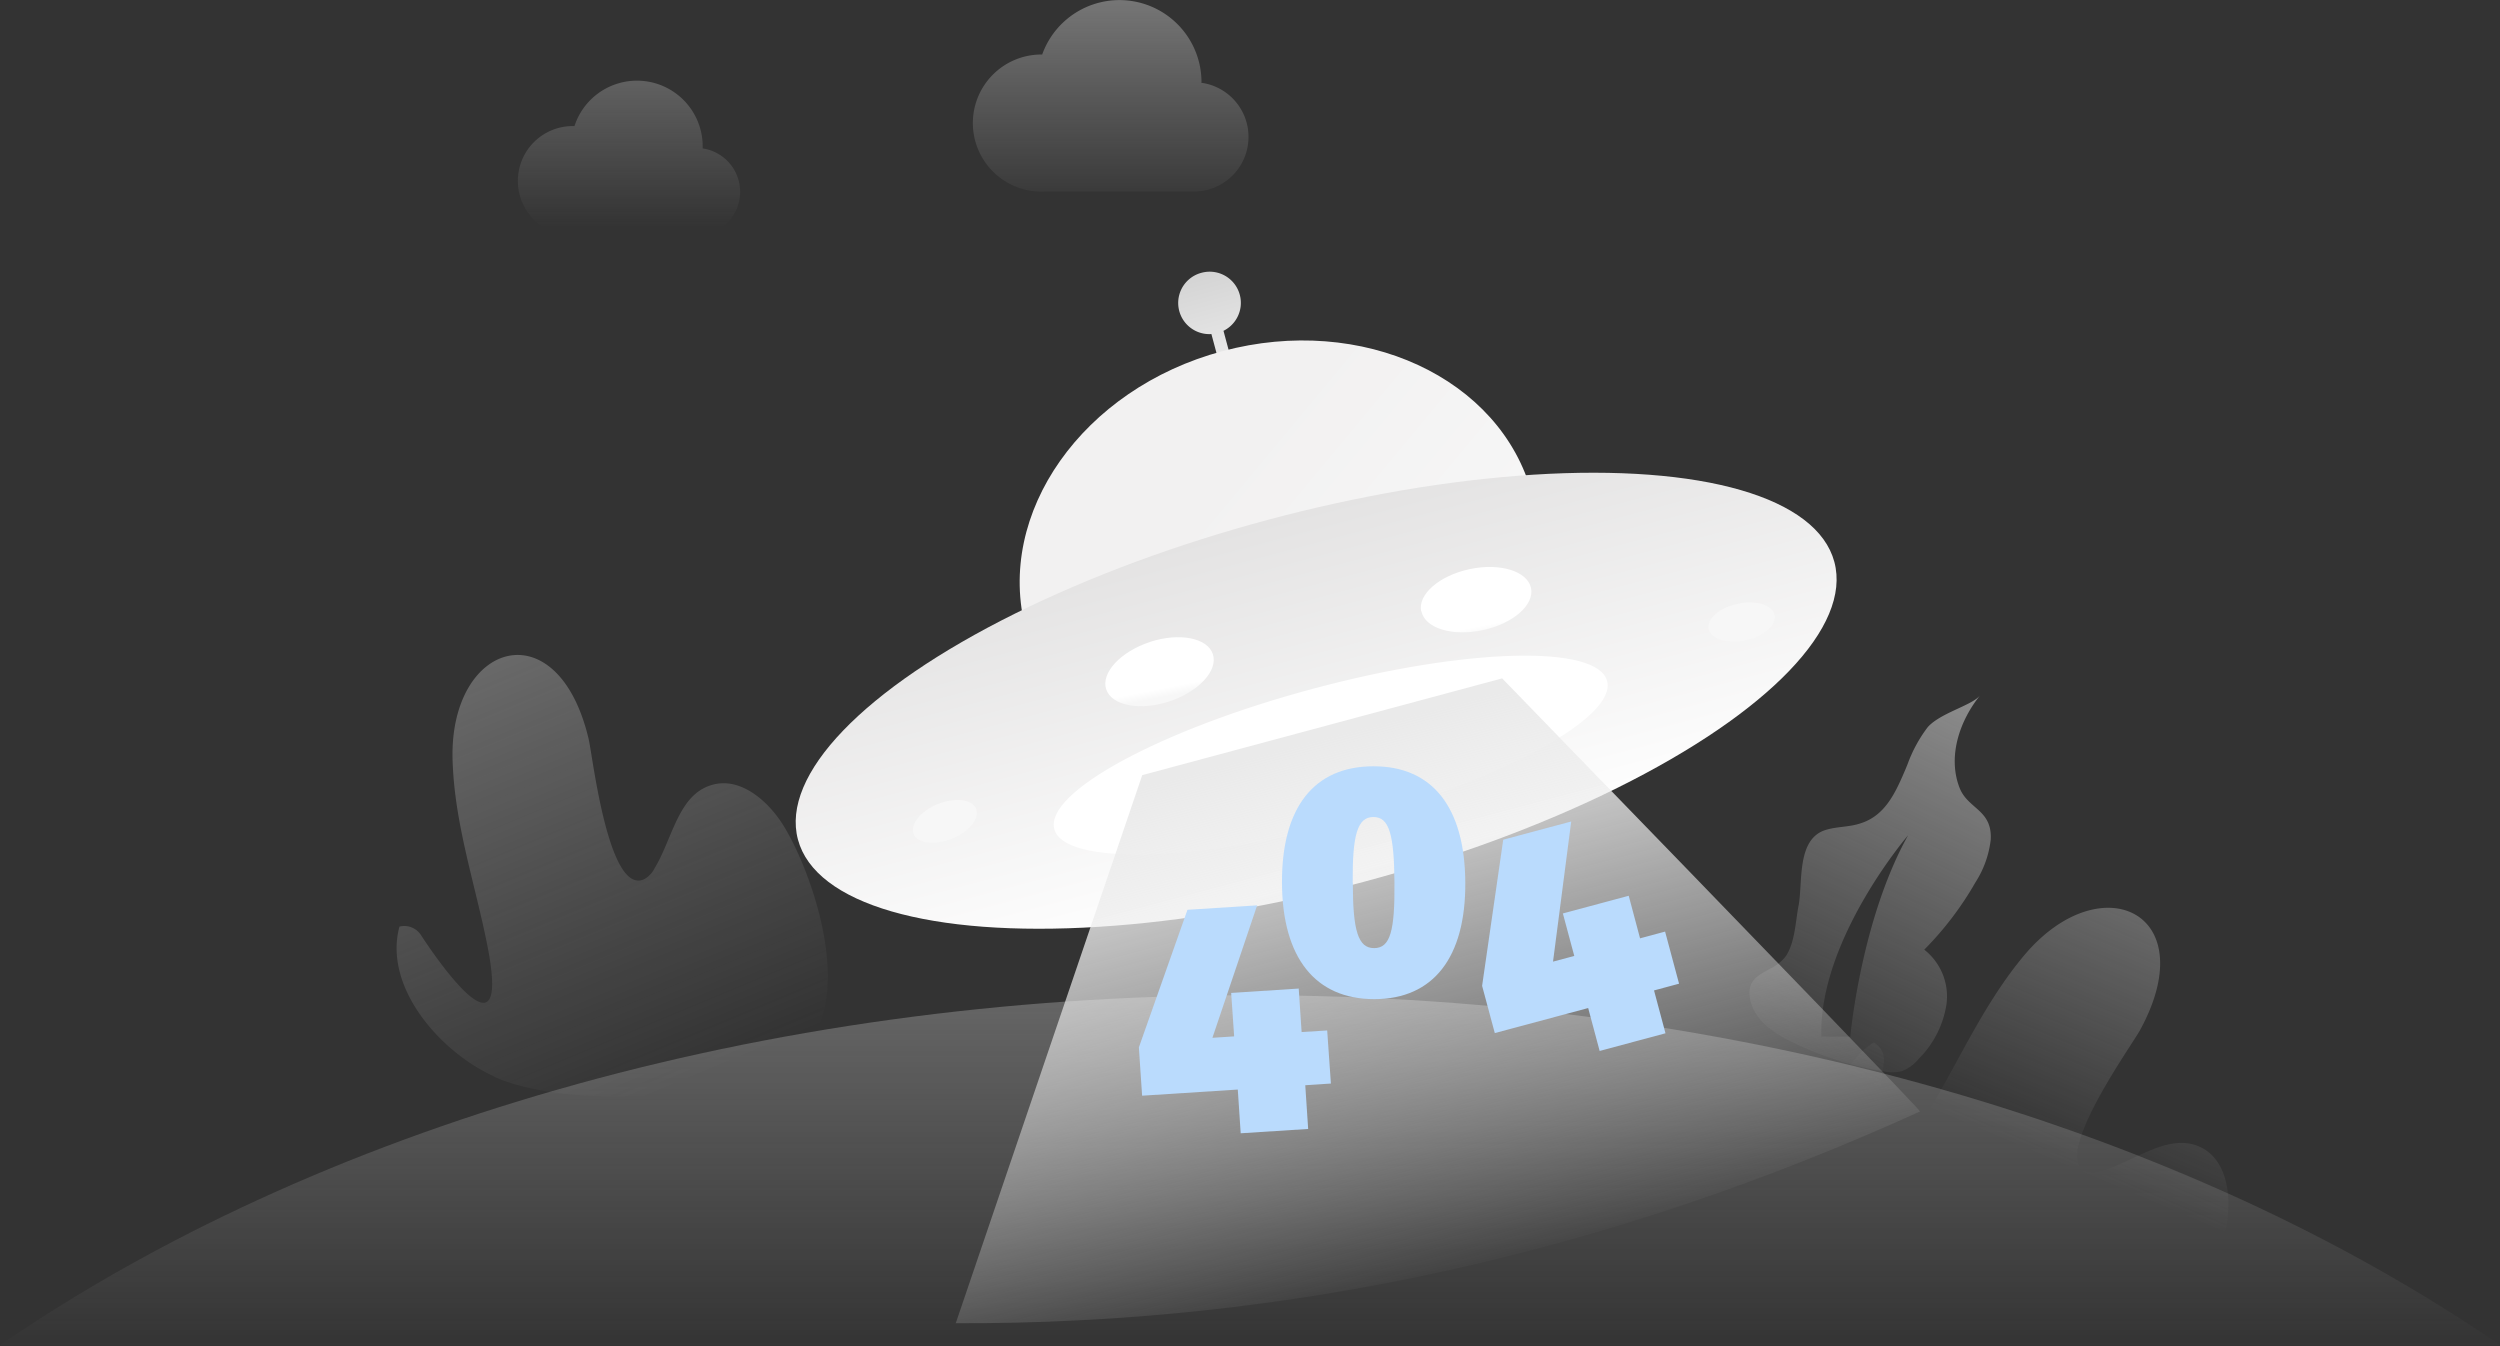<svg xmlns="http://www.w3.org/2000/svg" xmlns:xlink="http://www.w3.org/1999/xlink" viewBox="0 0 370.52 199.52"><rect x="0" y="0" width="370.52" height="199.52" fill="#333333" stroke="none"/><defs><style>.cls-1{fill:url(#未命名的渐变_6);}.cls-2{fill:url(#未命名的渐变_6-2);}.cls-3{fill:url(#未命名的渐变_6-3);}.cls-4{fill:url(#未命名的渐变_6-4);}.cls-5{fill:url(#未命名的渐变_6-5);}.cls-6{fill:url(#未命名的渐变_6-6);}.cls-10,.cls-12,.cls-7{fill-rule:evenodd;}.cls-7{fill:url(#未命名的渐变_7);}.cls-8{fill:url(#未命名的渐变_8);}.cls-9{fill:url(#未命名的渐变_9);}.cls-10{fill:url(#未命名的渐变_10);}.cls-11{fill:#fff;}.cls-12{fill:url(#未命名的渐变_11);}.cls-13{fill:#badbfd;}</style><linearGradient id="未命名的渐变_6" x1="-42.84" y1="764.84" x2="-41.68" y2="761.98" gradientTransform="matrix(63.93, 0, 0, -65.41, 2764.74, 50002.35)" gradientUnits="userSpaceOnUse"><stop offset="0" stop-color="#d2d2d2"/><stop offset="1" stop-color="#d2d2d2" stop-opacity="0"/></linearGradient><linearGradient id="未命名的渐变_6-2" x1="-41.11" y1="764.04" x2="-41.75" y2="762.37" gradientTransform="matrix(59.26, 0, 0, -64.97, 2776.06, 49702.63)" xlink:href="#未命名的渐变_6"/><linearGradient id="未命名的渐变_6-3" x1="-42.38" y1="762.07" x2="-42.38" y2="758.86" gradientTransform="matrix(370.52, 0, 0, -51.85, 15889.3, 39547.69)" xlink:href="#未命名的渐变_6"/><linearGradient id="未命名的渐变_6-4" x1="-40.82" y1="761.93" x2="-41.44" y2="759.91" gradientTransform="matrix(35.77, 0, 0, -55.85, 1754.53, 42604.27)" xlink:href="#未命名的渐变_6"/><linearGradient id="未命名的渐变_6-5" x1="-41.19" y1="742.9" x2="-41.19" y2="739.6" gradientTransform="matrix(32.84, 0, 0, -22.82, 1445.95, 16911.26)" xlink:href="#未命名的渐变_6"/><linearGradient id="未命名的渐变_6-6" x1="-41.44" y1="749.05" x2="-41.44" y2="746.35" gradientTransform="matrix(40.65, 0, 0, -28.39, 1849.49, 21221.03)" xlink:href="#未命名的渐变_6"/><linearGradient id="未命名的渐变_7" x1="-59.98" y1="726.07" x2="-59.98" y2="725.07" gradientTransform="matrix(8.93, -2.39, -4.07, -15.19, 3668.56, 10924.36)" gradientUnits="userSpaceOnUse"><stop offset="0" stop-color="#d1d1d1"/><stop offset="1" stop-color="#eaeaea"/></linearGradient><linearGradient id="未命名的渐变_8" x1="-44.75" y1="762.82" x2="-44.41" y2="762.42" gradientTransform="matrix(77.66, 0, 0, -64.74, 3651.95, 49458.63)" gradientUnits="userSpaceOnUse"><stop offset="0" stop-color="#f2f1f1"/><stop offset="1" stop-color="#f6f6f6"/></linearGradient><linearGradient id="未命名的渐变_9" x1="-43.52" y1="761.14" x2="-43.52" y2="760.14" gradientTransform="matrix(159.03, 0, 0, -55.5, 7115.39, 42315.65)" gradientUnits="userSpaceOnUse"><stop offset="0" stop-color="#e2e1e1"/><stop offset="1" stop-color="#fdfdfd"/></linearGradient><linearGradient id="未命名的渐变_10" x1="-43.61" y1="740.49" x2="-43.63" y2="740.44" gradientTransform="matrix(127.14, -34.07, -5.86, -21.88, 10097.56, 14810.08)" gradientUnits="userSpaceOnUse"><stop offset="0" stop-color="#fff"/><stop offset="1" stop-color="#f7f7f7"/></linearGradient><linearGradient id="未命名的渐变_11" x1="-43.61" y1="765.73" x2="-43.61" y2="764.73" gradientTransform="matrix(141.19, -37.83, -21.48, -80.17, 22799.68, 59848.64)" gradientUnits="userSpaceOnUse"><stop offset="0" stop-color="#eaeaea"/><stop offset="1" stop-color="#fcfcfc" stop-opacity="0"/></linearGradient></defs><title>404</title><g id="图层_2" data-name="图层 2"><g id="图层_1-2" data-name="图层 1"><path id="路径" class="cls-1" d="M73.26,159.55C65.35,156,56.77,146.37,59.2,137.33a2.94,2.94,0,0,1,3.18,1.24s13.73,21.44,9.88,1.71c-1.82-9.27-4.94-18.23-5.19-27.81-.4-17.41,15.57-22.24,20.16-3,.61,2.54,2.93,23.22,8.21,20.85A3.62,3.62,0,0,0,97,128.71c2.68-4.39,3.49-10.85,8.4-12.34,4.31-1.36,8.56,2.38,10.88,6.25,4.7,7.85,11,27.37,1.37,34s-33.93,7.67-44.32,3Z"/><path class="cls-2" d="M273.19,180.43c-3.49-8-3.4-20.84,4.5-25.93a2.94,2.94,0,0,1,1.5,3.1s-4.21,25.13,6.17,7.9c4.94-8.11,8.64-16.83,14.81-24.11,11.35-13.26,26.47-6.06,17,11.29-1.24,2.29-13.41,19.18-7.9,21a3.81,3.81,0,0,0,2.24-.14c4.94-1.46,9.88-5.7,14.55-3.56,4.1,1.89,4.74,7.5,3.87,11.93-1.77,9-10.49,19-22.07,17.46-11.83-1.61-30.06-8.44-34.62-18.84Z"/><path class="cls-3" d="M370.52,199.36C324,167.42,258.17,147.5,185.26,147.5S46.56,167.42,0,199.36Z"/><path id="形状结合" class="cls-4" d="M293.47,103.06c-3,3.7-4.84,9-3.07,13.64,1.22,3.24,4.9,3.26,4.64,7.76a14.8,14.8,0,0,1-2.25,6.29,48,48,0,0,1-7.6,10,8.79,8.79,0,0,1,3.29,8.12,14.54,14.54,0,0,1-4.16,8.11,5.78,5.78,0,0,1-2.47,1.78,6.19,6.19,0,0,1-2.84,0,49.31,49.31,0,0,1-13.24-4.23c-2.62-1.25-5.29-3-6.18-5.67-1-3.12.6-4.11,2.37-5.08l.46-.26a6,6,0,0,0,2.35-1.94c1.29-2.13,1.33-5,1.79-7.34.66-3.49-.33-9.86,4-11.23,1.7-.53,3.54-.41,5.23-1,3.67-1.17,5.19-4.63,6.67-8.12l.26-.64a20.79,20.79,0,0,1,3-5.5C287.64,105.63,292.23,104.57,293.47,103.06ZM282.8,123.79s-13.29,15.5-12.86,29.84h4.29S275.79,136.34,282.8,123.79Z"/><path class="cls-5" d="M104.14,22h0a9.74,9.74,0,0,0-19-3.31,8.13,8.13,0,1,0,.25,16.24h17.89A6.5,6.5,0,0,0,104.14,22Z"/><path class="cls-6" d="M178.07,12.21v-.06a12.16,12.16,0,0,0-23.61-4.07,10.16,10.16,0,1,0,.32,20.31H177a8.1,8.1,0,0,0,1-16.13Z"/><path class="cls-7" d="M178.07,40.43a4.62,4.62,0,0,1,3.26,8.6l1.7,6.34-1.79.48-1.7-6.34a4.62,4.62,0,0,1-1.47-9.08Z"/><ellipse id="椭圆形" class="cls-8" cx="189.56" cy="83.31" rx="38.83" ry="32.37" transform="translate(-15.1 51.9) rotate(-15)"/><ellipse class="cls-9" cx="195.06" cy="103.86" rx="79.51" ry="27.75" transform="translate(-20.23 54.02) rotate(-15)"/><path class="cls-10" d="M253.24,93.23c-.32-1.5,1.61-3.18,4.31-3.75s5.14.17,5.46,1.67-1.61,3.18-4.31,3.75S253.56,94.73,253.24,93.23ZM139,119.16c2.55-1,5.09-.72,5.66.7s-1,3.41-3.59,4.44-5.09.72-5.66-.7S136.48,120.19,139,119.16Zm71.63-28.55c-.53-2.5,2.68-5.3,7.18-6.26s8.57.3,9.1,2.8-2.69,5.3-7.18,6.25S211.2,93.11,210.67,90.61Zm-40.21,4.53c4.37-1.42,8.55-.61,9.34,1.82s-2.11,5.55-6.48,7-8.56.6-9.34-1.82S166.09,96.56,170.46,95.14Z"/><ellipse id="椭圆形复制-6" class="cls-11" cx="197.22" cy="111.9" rx="42.41" ry="10.17" transform="translate(-22.24 54.86) rotate(-15)"/><path id="路径-2" class="cls-12" d="M169.29,114.88l-27.64,81.23q73.24.3,142.91-31.38.36,0-61.93-64.19l-27.37,7.36Z"/><g id="编组-8"><polygon class="cls-13" points="186.32 134.18 179.69 153.81 182.91 153.6 182.47 147.16 192.48 146.51 192.91 152.96 196.7 152.72 197.25 160.59 193.45 160.84 193.88 167.32 183.88 167.96 183.45 161.48 169.27 162.39 168.79 155.23 175.99 134.84 186.32 134.18"/><g id="形状"><path class="cls-13" d="M217.17,130.81c.06,11.11-4.75,17.26-13.47,17.27S190.05,142,190,130.85s4.71-17.25,13.52-17.28S217.11,119.7,217.17,130.81Zm-16.67,0c0,7.11.77,9.72,3.17,9.71s3.06-2.62,3-9.73-.77-9.71-3.12-9.7-3.12,2.56-3.07,9.72Zm32.37-9.08-2.7,20.79,3.15-.84-1.69-6.3,9.76-2.62,1.68,6.31,3.71-1,2.07,7.72-3.71,1,1.7,6.35-9.76,2.62-1.7-6.36-13.84,3.71-1.88-7,3.13-21.66,10.08-2.7Z"/></g></g></g></g></svg>
